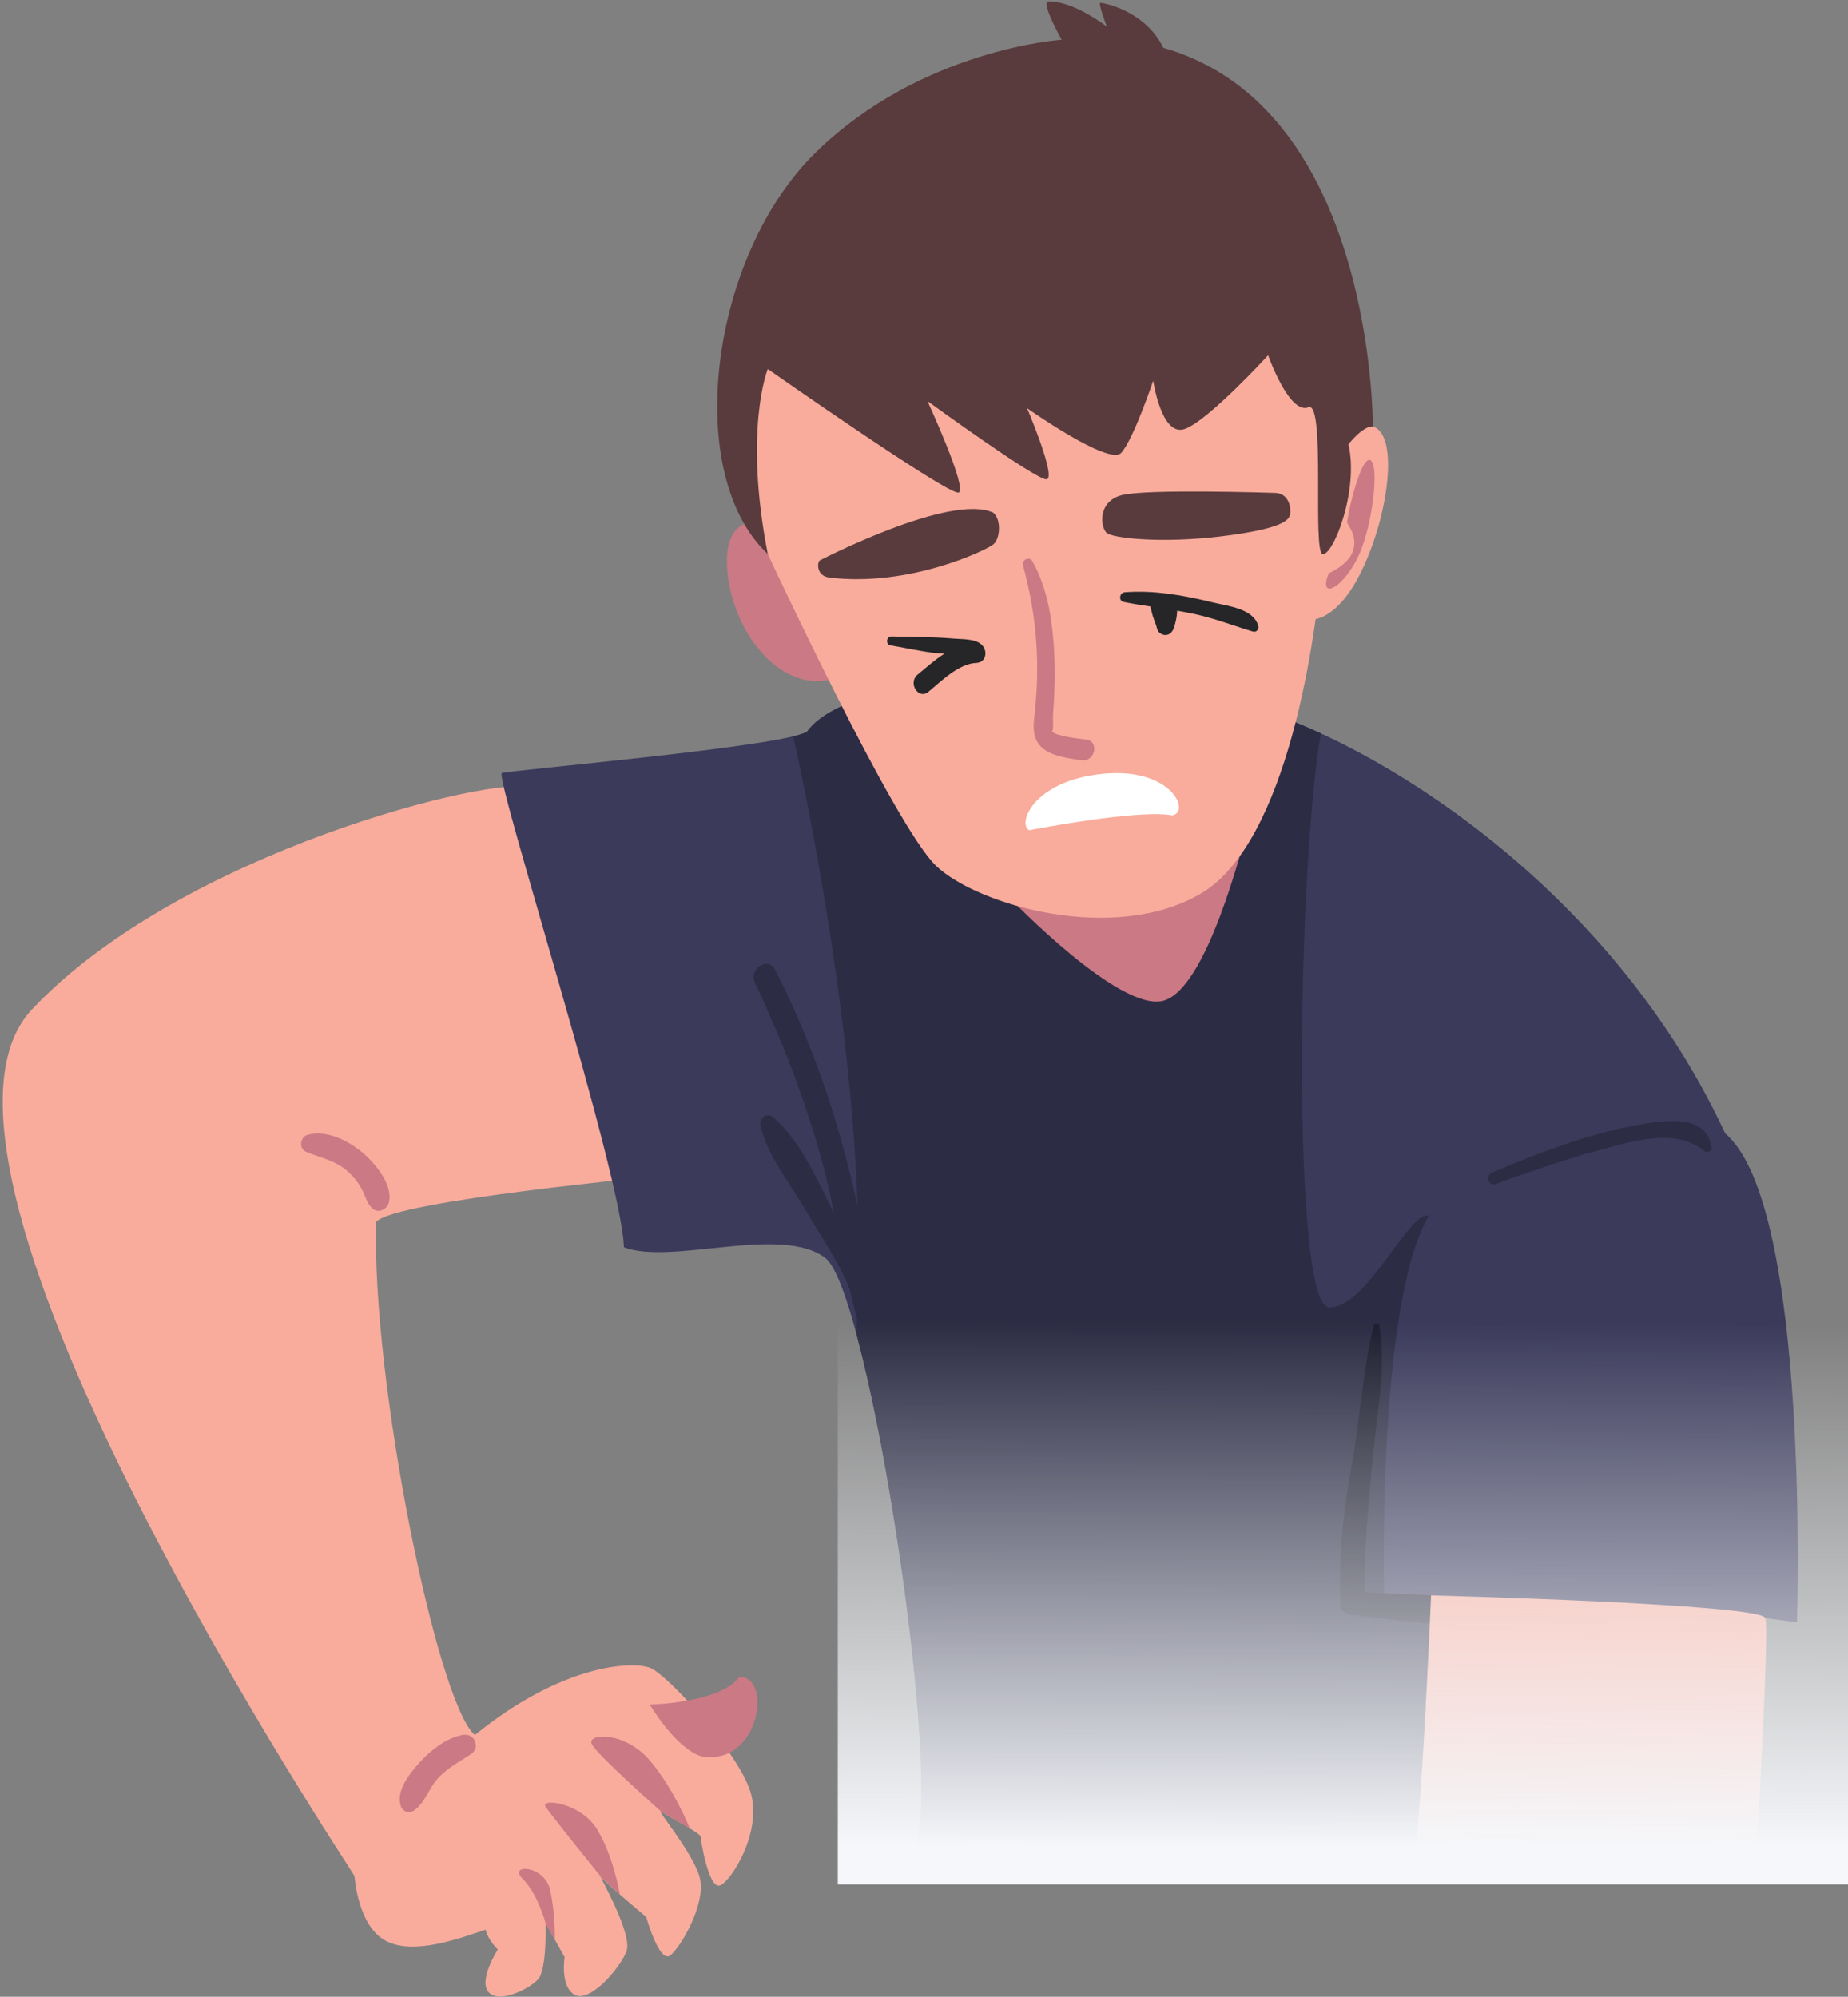 <?xml version="1.0" encoding="UTF-8"?> <svg xmlns="http://www.w3.org/2000/svg" width="461" height="498" viewBox="0 0 461 498" fill="none"><rect x="0" y="0" width="461" height="498" fill="#808080" stroke="none"/> <path d="M165.906 293.183C165.906 293.183 98.427 299.396 93.859 304.719C92.588 344.011 109.078 424.875 118.463 432.735C140.286 414.99 157.792 414.23 162.224 416.006C166.667 417.776 184.172 437.042 187.219 446.928C190.26 456.813 182.396 469.235 179.604 470.25C176.812 471.266 174.786 458.969 174.786 458.084C174.786 457.193 167.047 453.266 165.016 451.87C162.99 450.48 173.391 462.521 174.661 468.73C175.927 474.943 170.094 485.209 167.302 487.615C164.51 490.021 161.213 478.11 161.213 478.11C161.213 478.11 151.193 469.745 149.927 468.094C148.656 466.448 158.042 482.292 156.266 486.73C154.49 491.162 147.005 499.657 143.328 497.5C139.651 495.349 140.849 488.12 140.849 488.12L136.099 479.631C136.099 479.631 136.479 491.292 134.193 493.698C131.911 496.11 124.552 499.782 121.891 496.865C119.229 493.954 124.177 486.219 124.177 486.219C124.177 486.219 121.766 483.938 121.13 481.276C114.661 483.433 103.245 487.74 96.266 484.068C89.292 480.391 88.531 468.474 88.406 467.839C88.276 467.209 -29.307 291.287 7.984 251.74C45.276 212.193 124.047 193.183 132.417 196.412C140.792 199.646 171.234 272.651 165.906 293.183Z" fill="#F9AC9C"></path> <path d="M237.829 169.88C235.209 169.49 208.146 172.646 201.297 182.537C194.443 186.339 127.089 192.078 125.188 192.818C123.287 193.563 155.25 293.568 155.631 311.057C167.428 315.62 194.829 305.354 205.86 313.719C216.896 322.084 235.922 447.141 227.933 461.037C242.771 463.156 352.37 464.422 352.37 464.422L440.396 403.584L448.266 404.594C448.266 404.594 451.688 300.745 430.381 282.703C399.558 216.375 335.245 181.396 309.37 175.693C283.49 169.99 237.829 169.88 237.829 169.88Z" fill="#3B3A5B"></path> <path d="M356.933 400.287L345.329 399.464C345.329 399.464 343.235 325.761 356.428 303.198C351.61 301.677 340.704 326.776 331.443 326.016C322.183 325.25 323.631 216.511 329.501 182.917C321.594 179.276 314.667 176.86 309.37 175.693C283.49 169.985 237.829 169.88 237.829 169.88C235.209 169.49 208.146 172.646 201.297 182.537C200.657 182.891 199.48 183.266 197.881 183.651C200.943 197.38 212.152 250.646 213.943 300.912C212.933 296.12 211.745 291.422 210.542 286.943C206.376 271.443 200.657 256.193 193.37 241.88C191.61 238.417 186.725 241.646 188.313 245.047C194.928 259.219 200.605 273.584 204.792 288.667C206.079 293.307 207.126 298.031 208.1 302.776C204.068 294.61 199.589 284.354 192.886 278.672C191.365 277.38 189.292 278.802 189.704 280.667C191.355 288.25 197.209 295.255 201.037 301.938C204.443 307.886 209.386 314.797 212.011 321.709C212.568 324.151 213.152 326.594 213.818 329C213.756 330.203 213.698 331.406 213.62 332.594C223.745 370.099 234.23 450.084 227.933 461.037C242.771 463.151 352.37 464.422 352.37 464.422L365.542 455.318C363.407 428.651 356.933 400.287 356.933 400.287Z" fill="#2C2C44"></path> <path d="M372.626 400.35C362.589 397.417 350.98 397.808 340.355 397.074C340.245 385.959 341.49 374.907 342.438 363.839C343.355 353.11 345.912 341.329 344.089 330.626C343.959 329.86 342.824 330.011 342.662 330.672C339.886 342.178 339.225 354.511 337.063 366.204C334.995 377.36 333.985 388.594 334.339 399.943C334.396 401.725 335.829 402.719 337.459 402.876C348.766 403.943 361.511 406.485 372.756 404.438C375.011 404.032 374.449 400.886 372.626 400.35Z" fill="#1D1E2F"></path> <path d="M252.1 224.172C252.1 224.172 278.923 252.12 289.959 249.651C300.995 247.178 309.938 210.865 311.459 205.735C312.98 200.599 252.1 224.172 252.1 224.172Z" fill="#CB7984"></path> <path d="M189.782 130.73C189.594 130.162 179.985 128.068 181.506 142.99C183.027 157.917 194.829 173.506 208.714 169.136C209.193 154.402 189.782 130.73 189.782 130.73Z" fill="#CB7984"></path> <path d="M325.604 154.526C325.604 154.526 332.709 156.552 339.558 142.609C346.407 128.666 349.073 108.39 342.474 106.359C335.881 104.333 324.714 117.515 324.714 117.515L325.604 154.526Z" fill="#F9AC9C"></path> <path d="M191.531 138.178C191.531 138.178 223.078 206.11 233.557 215.995C244.042 225.881 278.037 235.516 299.604 222.839C321.162 210.167 328.521 158.704 329.917 138.178C331.313 117.641 338.922 91.276 300.109 57.563C261.297 23.849 158.042 53.256 191.531 138.178Z" fill="#F9AC9C"></path> <path d="M264.844 9.912C264.844 9.912 229.833 12.193 203.453 38.047C177.068 63.906 170.219 118.146 191.531 138.177C185.437 106.995 191.531 92.042 191.531 92.042C191.531 92.042 236.875 123.787 239.156 122.839C241.443 121.891 231.359 100.026 231.359 100.026C231.359 100.026 258.375 119.672 261.042 119.542C263.703 119.417 256.219 101.802 256.219 101.802C256.219 101.802 276.641 116.25 279.687 112.953C282.734 109.656 287.677 94.953 287.677 94.953C287.677 94.953 289.708 109.026 295.542 106.995C301.375 104.969 316.344 88.615 316.344 88.615C316.344 88.615 321.672 103.698 326.49 101.547C330.677 100.406 327.38 137.542 329.917 138.177C332.453 138.813 339.052 122.458 336.385 110.797C340.443 105.854 342.469 106.365 342.469 106.365C342.469 106.365 342.979 26.896 290.214 11.938C285.646 2.557 275.12 0.656 274.484 0.719C273.854 0.781 276.135 6.677 276.135 6.677C276.135 6.677 267.953 0.214 261.422 0.339C259.703 0.781 264.844 9.912 264.844 9.912Z" fill="#593B3D"></path> <path d="M204.526 139.761C204.526 139.761 237.156 122.839 247.812 127.881C249.812 129.589 249.526 134.344 247.812 135.766C246.099 137.193 226.792 146.511 206.812 144.037C203.484 143.563 203.885 140.089 204.526 139.761Z" fill="#593B3D"></path> <path d="M318.12 122.932C316.698 122.896 285.87 121.886 279.781 123.505C273.693 125.12 274.552 131.584 276.068 132.912C277.594 134.245 289.771 135.573 304.61 133.771C319.453 131.964 321.261 129.849 321.735 128.625C322.214 127.401 321.839 123.021 318.12 122.932Z" fill="#593B3D"></path> <path d="M256.756 207.063C256.756 207.063 284.063 201.74 292.334 203.355C297.094 202.787 292.527 191.287 275.12 192.995C257.709 194.709 253.714 205.542 256.756 207.063Z" fill="white"></path> <path d="M270.964 184.459C269.229 184.235 263.61 183.672 262.328 182.401C262.917 182.787 262.641 179.016 262.677 178.49C263.026 173.594 263.25 168.672 263.031 163.766C262.677 155.74 261.552 147 257.521 139.948C256.787 138.662 254.834 139.631 255.203 140.995C258.75 154.167 259.537 165.782 257.959 179.375C257.042 187.271 262.235 188.573 269.781 189.625C273.146 190.094 274.344 184.896 270.964 184.459Z" fill="#CB7984"></path> <path d="M245.531 161.688C244.36 159.172 240.25 159.474 237.948 159.276C232.729 158.818 227.589 158.865 222.37 158.735C221.094 158.703 220.88 160.756 222.146 160.964C225.662 161.542 229.104 162.339 232.641 162.797C233.563 162.917 234.563 162.98 235.584 163.037C233.193 164.558 230.99 166.542 228.906 168.261C226.427 170.302 229.084 174.62 231.594 172.552C234.87 169.849 239.141 165.516 243.589 165.334C245.557 165.25 246.271 163.276 245.531 161.688Z" fill="#262628"></path> <path d="M313.897 156.151C312.73 151.729 306.178 151.157 302.371 150.209C295.391 148.485 287.798 147.141 280.589 147.724C279.251 147.834 278.933 149.854 280.35 150.141C282.553 150.584 284.766 150.938 286.98 151.271C287.162 152.11 287.36 152.948 287.615 153.761C287.943 154.802 288.412 155.792 288.667 156.86C288.886 157.771 289.871 158.407 290.777 158.375C291.798 158.349 292.459 157.625 292.782 156.729C293.266 155.391 293.621 153.818 293.652 152.318C295.11 152.563 296.558 152.834 298.006 153.146C303.053 154.229 307.704 156.078 312.605 157.532C313.428 157.771 314.1 156.901 313.897 156.151Z" fill="#262628"></path> <path d="M331.443 142.99C331.443 142.99 336.579 140.833 337.594 137.162C338.605 133.484 336.261 131.094 336.068 130.385C335.881 129.682 339.178 114.219 341.714 114.724C344.251 115.234 342.475 131.901 338.417 139.63C334.355 147.365 328.907 149.391 331.443 142.99Z" fill="#CB7984"></path> <path d="M356.99 397.906C356.99 397.906 354.396 460.365 352.37 464.422C372.667 464.422 438.115 462.901 438.115 462.901C438.115 462.901 441.412 407.13 440.396 403.583C439.386 400.031 356.99 397.906 356.99 397.906Z" fill="#F9AC9C"></path> <path d="M162.1 425.131C162.1 425.131 179.798 424.751 184.36 418.287C192.735 417.714 189.688 440.532 175.037 438.058C168.568 436.157 162.1 425.131 162.1 425.131Z" fill="#CB7984"></path> <path d="M90.277 287.344C86.704 284.401 81.443 281.771 76.73 283.026C74.891 283.521 74.454 286.474 76.323 287.261C79.948 288.787 83.516 289.36 86.61 292.042C88.084 293.323 89.339 294.86 90.256 296.594C91.152 298.281 91.412 299.891 92.782 301.297C94.183 302.729 96.511 301.74 96.985 299.99C98.193 295.531 93.475 289.979 90.277 287.344Z" fill="#CB7984"></path> <path d="M118.376 434.021C118.344 433.969 118.313 433.922 118.287 433.87C117.636 432.792 116.412 432.505 115.261 432.729C111.198 433.536 107.313 436.63 104.594 439.656C102.188 442.333 98.688 446.682 100.001 450.49C100.443 451.771 101.907 452.375 103.1 451.651C105.881 449.969 106.917 446.135 109.053 443.74C111.495 440.995 114.438 439.526 117.438 437.536C118.162 437.063 118.818 436.115 118.688 435.203C118.631 434.781 118.6 434.396 118.376 434.021Z" fill="#CB7984"></path> <path d="M165.016 451.875C165.016 451.875 149.037 437.802 147.641 435.016C146.245 432.229 155.886 431.719 162.1 439.073C168.318 446.422 172.058 455.995 172.058 455.995L165.016 451.875Z" fill="#CB7984"></path> <path d="M149.922 468.099C149.922 468.099 137.495 452.761 136.094 450.604C134.703 448.448 144.594 449.464 148.781 455.995C152.969 462.521 154.63 472.495 154.63 472.495L149.922 468.099Z" fill="#CB7984"></path> <path d="M136.094 479.63C136.094 479.63 134.193 472.406 130.391 468.604C126.584 464.797 135.844 465.052 137.24 471.391C138.636 477.729 138.381 483.714 138.381 483.714L136.094 479.63Z" fill="#CB7984"></path> <path d="M410.813 280.187C397.396 282.276 384.714 287.224 372.245 292.422C370.5 293.146 371.255 295.943 373.104 295.292C381.25 292.427 389.365 289.453 397.708 287.198C405.953 284.974 417.797 280.917 425.083 287.036C425.75 287.594 427.141 287.198 426.979 286.167C425.724 278.333 416.974 279.229 410.813 280.187Z" fill="#2C2C44"></path> <rect x="461" y="470" width="252" height="140" transform="rotate(-180 461 470)" fill="url(#paint0_linear_55_1780)"></rect> <defs> <linearGradient id="paint0_linear_55_1780" x1="587.261" y1="479.211" x2="586.9" y2="610" gradientUnits="userSpaceOnUse"> <stop stop-color="#F5F7FA"></stop> <stop offset="1" stop-color="#F5F7FA" stop-opacity="0"></stop> </linearGradient> </defs> </svg> 